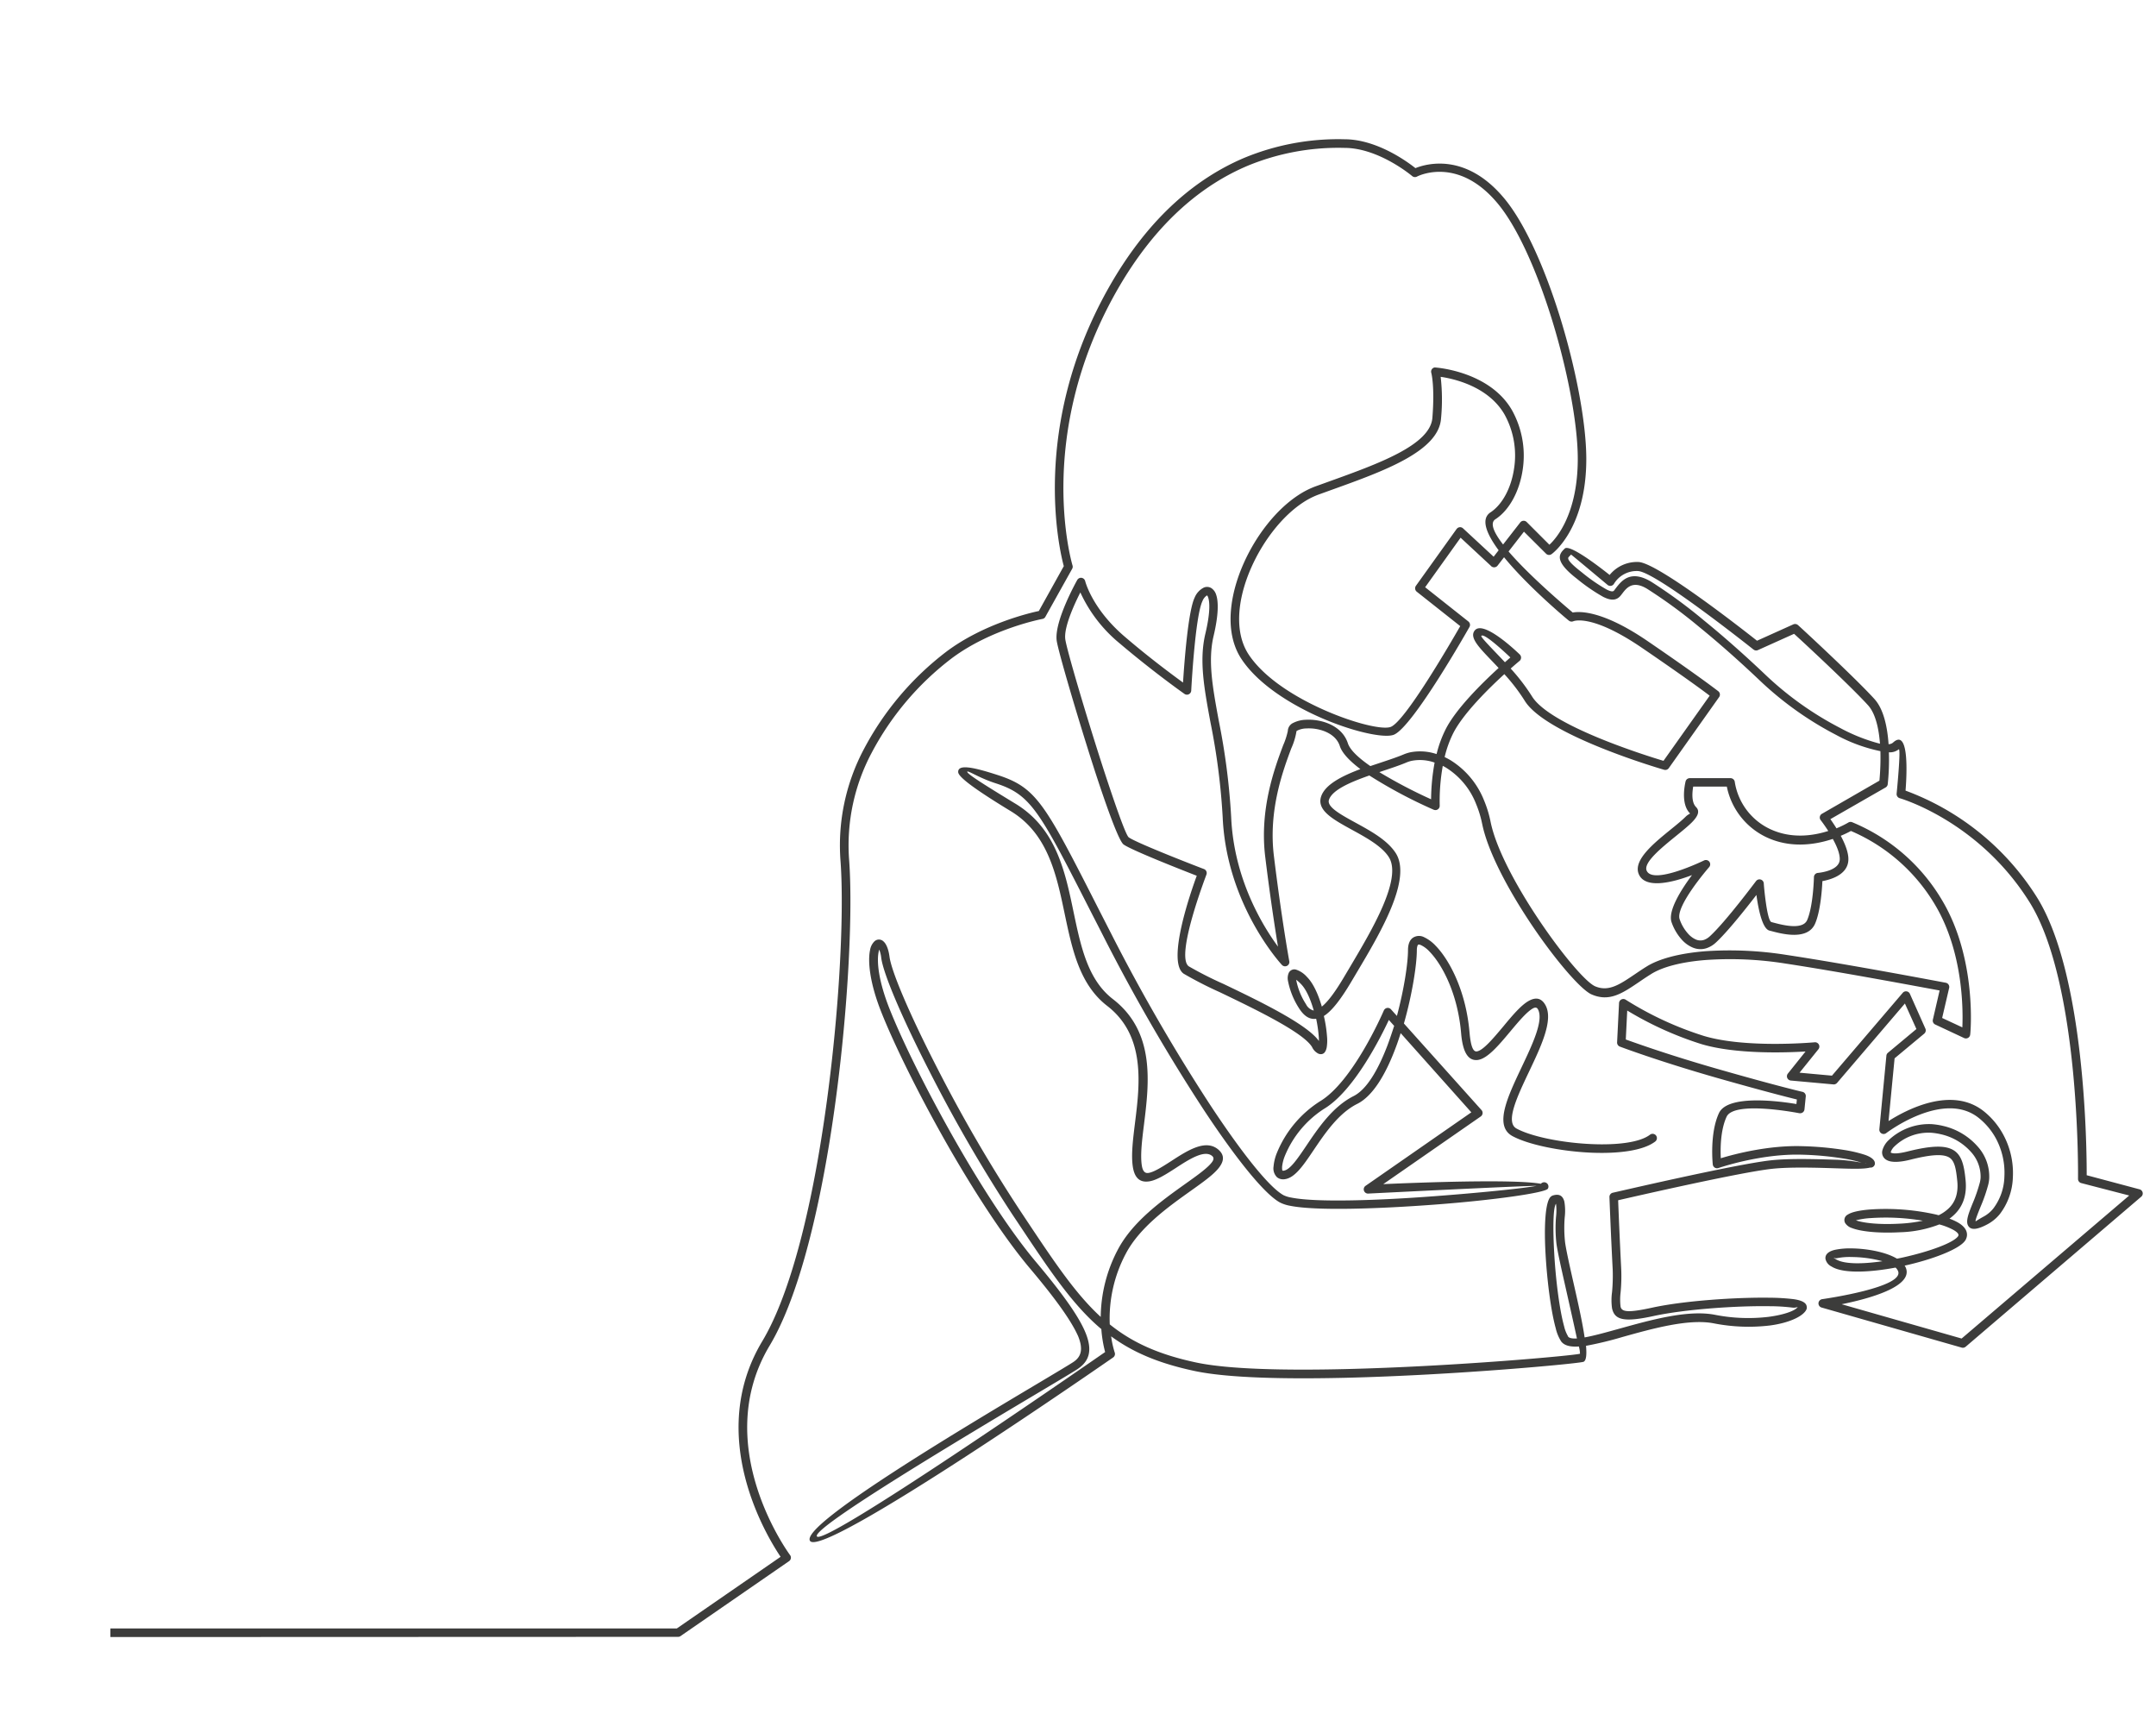 <svg id="Capa_1" data-name="Capa 1" xmlns="http://www.w3.org/2000/svg" xmlns:xlink="http://www.w3.org/1999/xlink" viewBox="0 0 612.47 492.26"><defs><style>.cls-1{fill:none;}.cls-2{clip-path:url(#clip-path);}.cls-3{fill:#3c3c3b;}</style><clipPath id="clip-path"><rect class="cls-1" x="31.36" width="581.11" height="492.26"/></clipPath></defs><g class="cls-2"><path class="cls-3" d="M1.22,464.94a1.23,1.23,0,0,1,0-2.45H192.27l29.48-20.35c-3.85-5.71-21.37-34.28-5.21-61.22,7.43-12.38,13-34.06,16.69-57,5-30.86,6.76-63.92,5.51-79.82a58.27,58.27,0,0,1,6.67-31.34A84.12,84.12,0,0,1,268.94,185c10.44-7.79,23.35-10.87,26.17-11.47l7.09-12.74c-1.22-4.5-9.55-39.4,12.62-78.84,11.9-21.17,26.06-31.76,38.55-37.08a69.83,69.83,0,0,1,28.54-5.32c9.19,0,17.86,6.36,20.18,8.2,3-1.21,14.36-4.58,25.33,8.71,5.85,7.09,11.37,19.68,15.56,33,4.63,14.79,7.65,30.58,7.65,40.91,0,20.06-9.84,27-9.86,27a1.2,1.2,0,0,1-1.58-.13h0L432.92,151l-4.37,5.62c6,7,16,15.44,18.23,17.34,2.11-.38,8.61-.5,21.1,8,15.05,10.28,20.22,14.34,20.24,14.35a1.22,1.22,0,0,1,.24,1.67h0l-14.3,20.18a1.22,1.22,0,0,1-1.39.44c-1.42-.41-33.54-9.85-39.53-19.58a52.76,52.76,0,0,0-5.79-7.56c-4.58,4.19-11.57,11.09-14.46,16.65a31.1,31.1,0,0,0-2.5,6.9c.54.26,1.07.54,1.6.85a23.7,23.7,0,0,1,9.59,11.45,31.93,31.93,0,0,1,1.87,6.13c1.4,6.85,6.22,16.14,11.66,24.66,7.06,11.05,15.06,20.7,18,22,3.84,1.66,7-.5,11.2-3.33,1.11-.75,2.28-1.55,3.45-2.27,3.48-2.17,9.24-3.75,16.61-4.34a102.39,102.39,0,0,1,23.19,1.05c18.12,2.74,45.08,7.88,45.16,7.89a1.22,1.22,0,0,1,1,1.43.11.11,0,0,1,0,0h0l-2,8.58,5.74,2.67c.23-5.29.19-21.57-7.82-34.92A51.11,51.11,0,0,0,525.81,236a30.32,30.32,0,0,1-2.89,1.37c1.22,2.29,2.25,4.84,2.16,6.87-.17,4.26-5.14,5.59-7.38,6-.11,2.44-.55,8.56-2.07,12.07-2.11,4.85-9.36,2.93-12.39,2.13l-.58-.15c-2.08-.52-3.19-6.39-3.7-10.12-2.81,3.65-8.17,10.43-11.5,13.5a7.24,7.24,0,0,1-2.62,1.6,5.58,5.58,0,0,1-3.93-.14,8.77,8.77,0,0,1-3.14-2.25,14.54,14.54,0,0,1-2.93-5c-1.08-3.25,2.85-9.37,5.82-13.35-5.22,2-13.35,4.16-15.15-.34-1.58-3.94,4.29-8.7,9.19-12.68,1.63-1.32,3.14-2.55,4.18-3.59.65-.65,1.31-.82,1.2-.92-2.66-2.67-1.46-8.13-1.26-9a1.23,1.23,0,0,1,1.21-1h11.56A1.23,1.23,0,0,1,492.8,222a17.83,17.83,0,0,0,11.32,14c5.62,2.16,11.25,1.28,15.25,0-1.15-1.79-2.15-3.08-2.16-3.08a1.22,1.22,0,0,1,.22-1.71.82.82,0,0,1,.2-.12l16.27-9.38a69.74,69.74,0,0,0,.28-8.38,45.27,45.27,0,0,1-12.5-4.57,94.85,94.85,0,0,1-21.58-15.32c-6.52-6.2-12.44-11.35-17.5-15.47a142.06,142.06,0,0,0-14.75-10.78c-4.09-2.45-5.81-.18-7,1.38l-.42.54c-1.17,1.45-2.72,1.55-5,.4a51.6,51.6,0,0,1-7.48-5.15c-5.66-4.37-5.25-6.4-4.22-7.74a5.89,5.89,0,0,1,.51-.56l.21-.21c1.24-1.55,9.83,5.07,12.81,7.44a10,10,0,0,1,8.17-3.68c5.42.18,29.63,19.15,33.7,22.36l10.32-4.65h0a1.24,1.24,0,0,1,1.33.22c.05,0,16.18,14.89,21.72,21,2.63,2.9,3.67,8,4,12.81a1.94,1.94,0,0,0,1.22-.41c4.77-4.48,3.92,9.69,3.6,13.6a74.59,74.59,0,0,1,37.33,30.3c13.75,22,14.15,71.5,14.13,78.93l15,4a1.21,1.21,0,0,1,.46,2.13L558.4,382.48a1.24,1.24,0,0,1-1.12.25h0l-39.8-11.38a1.22,1.22,0,0,1-.85-1.5,1.25,1.25,0,0,1,1.07-.89c1.21-.17,23.16-3.39,21.52-7.9a2.81,2.81,0,0,0-.74-1.06c-7.1,1.33-14.21,1.69-17.64,0-.2-.1-.39-.21-.57-.32a3.12,3.12,0,0,1-1.7-2.19c-.12-1.27.91-2.11,2.68-2.53a21.21,21.21,0,0,1,4.81-.41c4.28.06,9.63,1,12.83,2.92.63-.12,1.26-.25,1.88-.39,7.47-1.67,14.32-4.17,15.53-6.06l0-.06a.48.48,0,0,0,.06-.21c0-.42-.52-.93-1.5-1.48a18.53,18.53,0,0,0-3.94-1.53,33.49,33.49,0,0,1-11.26,2.23c-6.47.34-11.31-.3-13.58-1.2a3.55,3.55,0,0,1-1.89-1.39,1.73,1.73,0,0,1,.76-2.45c.94-.63,3-1.17,6.3-1.43A65.22,65.22,0,0,1,550,344.94l.74.19a11.3,11.3,0,0,0,2.4-1.56c2.41-2,3.21-4.85,2.88-8.12s-.69-5.67-2.2-6.66c-1.67-1.08-4.91-1-11.14.57-3.4.85-5.55.75-6.7.1a2.4,2.4,0,0,1-1.2-2.88,6.31,6.31,0,0,1,1.7-2.73,16.68,16.68,0,0,1,12.22-4.59,20,20,0,0,1,3.26.5,18.6,18.6,0,0,1,9.73,5.72,12.74,12.74,0,0,1,3.4,9.24,9.87,9.87,0,0,1-.25,1.63,44.93,44.93,0,0,1-2.19,6.33c-.87,2.15-1.57,3.91-1.42,4.18,0,.05.63-.45,2.39-1.41a9,9,0,0,0,2.65-2.25,15.62,15.62,0,0,0,3.13-9A20.62,20.62,0,0,0,567,323.34a19.34,19.34,0,0,0-4.8-5.77c-10.07-8.19-26.33,4.21-26.38,4.25a1.22,1.22,0,0,1-1.94-1.09h0l2-20.91a1.2,1.2,0,0,1,.47-.85l8.06-6.72L541.14,285l-19.28,22.56a1.24,1.24,0,0,1-1.1.41l-12-1.09a1.22,1.22,0,0,1-.85-2h0l5-6.25c-5.91.35-19.9.79-29.55-2.09A96.75,96.75,0,0,1,462.26,287l-.41,8.22c2.79,1,12.45,4.48,26.4,8.46,16.67,4.77,23.77,6.41,23.79,6.41a1.21,1.21,0,0,1,.93,1.38l-.36,3.59a1.22,1.22,0,0,1-1.34,1.1l-.11,0h0c-.05,0-18.51-3.66-20.67,1-1.78,3.82-1.78,9.2-1.65,11.79,3.64-1.11,13.36-3.73,23.14-3.43a90.35,90.35,0,0,1,12,1.09,38,38,0,0,1,5.84,1.38c1.85.65,2.82,1.51,2.79,2.41h0a1.15,1.15,0,0,1,0,.19h0v0a1.21,1.21,0,0,1-1.35,1c-1.78.47-5.16.36-9.21.23-5.92-.19-13.46-.44-18.75.14-9,1-37.93,7.61-43.62,8.92.1,2.76.43,10.85.87,19.52a48,48,0,0,1-.18,6.71,16.54,16.54,0,0,0,0,4c.34,1.53,2.26,1.73,8.85.3,9.06-2,24-3,33.61-2.85a58.73,58.73,0,0,1,6.78.42c2.23.33,3.56,1,3.64,2.14a1.35,1.35,0,0,1,0,.53c-.54,1.87-4.44,4-10.5,4.8a51.43,51.43,0,0,1-16-.63c-7.06-1.33-17.16,1.47-25.66,3.84a103.06,103.06,0,0,1-10.54,2.56c.23,2.51.07,4.22-.72,4.54-1.22.49-36.19,3.8-67.7,4.54-17.18.4-33.39.05-42.67-1.91-10.21-2.16-17.59-5.29-23.81-9.86a27.4,27.4,0,0,0,1,4.55,1.21,1.21,0,0,1-.44,1.45c-.24.16-82.87,57.62-86.12,52.06-2.64-4.54,42.93-31.69,64.45-44.51,5.39-3.21,9.23-5.5,10.39-6.27,2.21-1.47,2.85-3.61,1.34-7.33C304.35,375.16,300,369,292.39,360c-7-8.35-14.85-20.38-22-32.69-8.62-14.9-16.21-30.22-20.05-39.91-3.43-8.66-3.82-14.66-3.17-17.61a4.42,4.42,0,0,1,1.19-2.39,1.84,1.84,0,0,1,2.65,0c.73.65,1.39,2.1,1.68,4.32.57,4.33,5.91,16.73,13.42,31.36a428.31,428.31,0,0,0,23.44,40.38l1.62,2.44c8.29,12.45,14.33,21.52,21.52,28.11a41.79,41.79,0,0,1,4.84-19.07c4.22-8.05,12.66-14.06,19.17-18.7,3.43-2.44,6.3-4.49,7.55-6.12.58-.76.67-1.39,0-1.89-2.2-1.68-6.43,1-10.34,3.56-2.75,1.77-5.38,3.45-7.55,3.74-2.4.32-4.1-.77-4.59-4.44-.44-3.31.08-7.48.65-12.11,1.38-11.06,3.08-24.82-7.89-33.3-7.86-6.07-9.94-16-12.08-26.15-2.35-11.21-4.78-22.76-15.32-29.16s-14.87-9.74-14.93-11.07c-.12-2.4,4.49-1.36,11.17.8,11.19,3.61,13.47,8.09,29.19,39l3.07,6a523.35,523.35,0,0,0,28.35,49c8.95,13.54,16.61,23.15,20.66,25.35a8.27,8.27,0,0,0,2.2.67c7.19,1.44,24.8.81,40.75-.4,13.41-1,25.48-2.26,28.9-2.94-6.42.1-47.67,2.2-47.8,2.2a1.21,1.21,0,0,1-.72-2.23l30-20.84L397.9,293.42c-.49,1.54-1,3.08-1.58,4.56-2.71,7.14-6.31,13.3-10.75,15.52-5.33,2.66-9.21,8.42-12.42,13.17-2.88,4.28-5.27,7.81-8.12,8.22a2.82,2.82,0,0,1-2.24-.53,3.52,3.52,0,0,1-1-3.08,13.16,13.16,0,0,1,.95-3.86,31.47,31.47,0,0,1,12.17-14.6c9.36-5.54,17.81-24.92,18.19-25.8a1.32,1.32,0,0,1,.32-.46,1.22,1.22,0,0,1,1.72.09l1.69,1.88c2.06-7.66,3.15-15.07,3.15-18.67,0-1.74.51-2.91,1.39-3.53a3.15,3.15,0,0,1,3.23-.14,10.81,10.81,0,0,1,3.16,2.33c4,4.06,8.7,12.93,9.7,24.71.35,4,1.05,5.46,2,5.38,1.77-.15,4.74-3.7,7.67-7.19,2.48-3,4.94-5.9,7.06-7.11,1.94-1.11,3.6-1,4.8,1.08,2.39,4.18-1.13,11.6-4.58,18.87s-6.86,14.47-3.6,16.25c4.2,2.29,13,4.07,21.37,4.42,7,.3,13.59-.41,16.55-2.67a1.22,1.22,0,1,1,1.48,1.94c-3.46,2.64-10.62,3.48-18.13,3.17-8.67-.37-17.93-2.27-22.44-4.72-5.28-2.88-1.4-11.06,2.56-19.43,3.18-6.7,6.42-13.54,4.67-16.62-.32-.55-.84-.54-1.47-.17-1.74,1-4.06,3.76-6.4,6.56-3.25,3.88-6.55,7.82-9.34,8.06-2.39.2-4.1-1.79-4.59-7.61-.95-11.15-5.32-19.45-9-23.21a8,8,0,0,0-2.37-1.79c-.42-.19-.71-.23-.85-.13s-.36.66-.36,1.55c0,4-1.27,12.4-3.67,20.82l22,24.54.14.16a1.23,1.23,0,0,1-.31,1.7l-27.7,19.22c10.43-.46,37.06-1.48,44.78-.1a1.22,1.22,0,0,1,2.13,1v0h0a1.34,1.34,0,0,1-.14.38c-.64,1.18-15.42,3.27-31.81,4.51-16.12,1.22-34,1.85-41.41.36a10.58,10.58,0,0,1-2.88-.93c-4.41-2.4-12.38-12.3-21.54-26.14a525.71,525.71,0,0,1-28.49-49.2c-1.07-2.12-2.1-4.12-3.07-6-15.32-30.08-17.54-34.46-27.75-37.75-4.7-1.51-8-3.8-8-3.23s3.89,3.1,13.77,9.1c11.44,7,14,19,16.44,30.74,2.05,9.73,4,19.2,11.18,24.72,12.08,9.34,10.27,23.86,8.83,35.53-.56,4.48-1.06,8.52-.66,11.49.25,1.89.93,2.47,1.86,2.35,1.61-.22,4-1.76,6.54-3.39,4.61-3,9.58-6.16,13.14-3.44,2,1.57,1.95,3.32.42,5.31s-4.47,4.07-8.07,6.63c-6.3,4.49-14.48,10.31-18.42,17.84a39.24,39.24,0,0,0-4.54,20.05c6.39,5.15,13.89,8.57,24.61,10.84,9.09,1.92,25.11,2.26,42.14,1.86,31.26-.73,65.68-3.9,66.83-4.37a8.48,8.48,0,0,0-.32-2.05c-2.32.15-4.05-.2-5-1.4a11.85,11.85,0,0,1-1.57-3.77c-1.37-4.91-2.47-13.57-2.9-21.22-.45-7.94-.07-15,1.57-16.22a1.68,1.68,0,0,1,.61-.31c1.81-.51,2.73.18,3.16,1.73a15.54,15.54,0,0,1,.11,4.5,37.56,37.56,0,0,0,.1,7.07c.32,2.37,1.39,7.1,2.55,12.22s2.4,10.63,3,14.82c2.68-.47,6.25-1.47,10.17-2.56,8.76-2.43,19.15-5.32,26.76-3.88a48.93,48.93,0,0,0,15.26.61c4.67-.61,7.69-1.8,8.36-2.81a3.41,3.41,0,0,1-1.48.18,54,54,0,0,0-6.46-.4c-9.49-.15-24.15.86-33.07,2.8-8.46,1.84-11,1.07-11.74-2.17a16.73,16.73,0,0,1,0-4.66,50.88,50.88,0,0,0,.18-6.41c-.53-10.12-.89-19.66-.92-20.5a1.22,1.22,0,0,1,.95-1.29c.1,0,34.73-8.09,44.89-9.2,5.44-.59,13.08-.34,19.08-.15a48.14,48.14,0,0,1,6.71.82,35.8,35.8,0,0,0-5.24-1.2,89,89,0,0,0-11.65-1.07c-11.87-.36-23.75,3.78-23.78,3.79h0l-.27.06a1.22,1.22,0,0,1-1.34-1.09s-.95-8.76,1.76-14.58c2.52-5.4,17.49-3.33,22-2.57l.13-1.29c-2.53-.62-9.77-2.45-22.86-6.18-16.72-4.78-27.39-8.83-27.42-8.84h0a1.23,1.23,0,0,1-.79-1.2l.55-11.12a1.22,1.22,0,0,1,1.89-1,94.73,94.73,0,0,0,22.24,10.3c11.7,3.49,30.23,1.9,31.39,1.8a1.19,1.19,0,0,1,.93.26,1.21,1.21,0,0,1,.19,1.71l-5.36,6.66,9.21.84,20.13-23.55h0a1.21,1.21,0,0,1,2,.3l4.39,9.85a1.23,1.23,0,0,1-.32,1.48l-8.41,7-1.72,17.82c5.1-3.25,18.06-10.1,27.18-2.69a21.6,21.6,0,0,1,5.39,6.5,22.94,22.94,0,0,1,2.75,12.15,18.1,18.1,0,0,1-3.67,10.41,11.5,11.5,0,0,1-3.38,2.85c-3.31,1.81-5,1.75-5.69.43s.2-3.51,1.3-6.25a44.84,44.84,0,0,0,2.07-6,7.92,7.92,0,0,0,.2-1.25,10.38,10.38,0,0,0-2.8-7.46,16.16,16.16,0,0,0-8.46-4.94,17.72,17.72,0,0,0-2.87-.44,14,14,0,0,0-10.31,3.86,4,4,0,0,0-1.07,1.59c0,.09,0,.16,0,.19.64.36,2.17.34,4.89-.35,7-1.74,10.79-1.72,13.07-.24s2.9,4.45,3.29,8.46-.62,7.59-3.72,10.22a9.42,9.42,0,0,1-.86.67,16.74,16.74,0,0,1,2.23,1c1.83,1,2.86,2.3,2.74,3.79a3.11,3.11,0,0,1-.32,1.11c0,.09-.1.19-.16.28-1.55,2.42-9.06,5.34-17.06,7.13l-.17,0a4,4,0,0,1,.39.77c1.93,5.32-10.77,8.71-18.28,10.23l34.08,9.74,47.61-40.62L591.23,336h0a1.21,1.21,0,0,1-.91-1.18c0-.16.73-55.41-13.76-78.58s-36.84-29.53-36.9-29.55h0a1.22,1.22,0,0,1-.87-1.29s1.31-13.25.58-12.57a4.1,4.1,0,0,1-2.78.83,65.52,65.52,0,0,1-.33,9.06h0a1.23,1.23,0,0,1-.6.92l-15.69,9c.46.65,1.08,1.56,1.73,2.61a27.1,27.1,0,0,0,3.31-1.61,1.23,1.23,0,0,1,1.09-.15,53.22,53.22,0,0,1,25.59,22.17c10,16.71,8.09,37.74,8,38.14a1.31,1.31,0,0,1-.11.42,1.22,1.22,0,0,1-1.62.59L549.82,291a1.22,1.22,0,0,1-.74-1.4l1.92-8.3c-5.49-1-27.94-5.24-43.82-7.65a99.8,99.8,0,0,0-22.64-1c-7,.55-12.35,2-15.51,4-1.27.79-2.35,1.52-3.37,2.22-4.81,3.26-8.47,5.74-13.53,3.55-3.3-1.43-11.79-11.49-19.07-22.89-5.58-8.73-10.53-18.31-12-25.49a30.1,30.1,0,0,0-1.72-5.66A21.21,21.21,0,0,0,410.75,218c-.3-.18-.59-.34-.89-.49a56.5,56.5,0,0,0-.87,11.29,1.22,1.22,0,0,1-1.17,1.27,1.4,1.4,0,0,1-.54-.1h0A136.28,136.28,0,0,1,389,220.24c-5.41,1.9-10.53,4.1-11.47,6.9-.66,2,3.17,4.11,7.57,6.52s9,4.94,11.37,8.58c4.8,7.38-4.53,23-10.89,33.7l-1.55,2.61c-3.09,5.25-5.68,8.58-7.95,10a37.51,37.51,0,0,1,.89,5.73,12.59,12.59,0,0,1-.08,3.17c-.3,1.53-1.05,2.24-2.31,1.82a3.87,3.87,0,0,1-1.83-1.86c-2.44-4.19-16.3-10.85-26.3-15.65a107.78,107.78,0,0,1-10.2-5.23c-4.86-3.37,1.91-22.88,3.72-27.81-4.16-1.62-18.49-7.24-20.78-8.88-1.32-.94-4.75-10.37-8.33-21.39C306,203.35,300.63,185,300.19,182c-.8-5.55,5.81-17.24,5.83-17.28h0a1.25,1.25,0,0,1,.77-.59,1.23,1.23,0,0,1,1.48.89s1.92,7.88,11.34,15.88c7,6,13.46,10.76,16.46,12.95.36-5.62,1.44-20.24,3.29-24.1a5.51,5.51,0,0,1,2.59-2.86,2.32,2.32,0,0,1,2.2.16,3.48,3.48,0,0,1,1.33,1.85c.68,1.95.7,5.69-.71,11.65-1.69,7.1-.29,14.66,1.46,24.17a191.69,191.69,0,0,1,3.52,27.4c.78,17.43,8.86,30.69,13.3,36.73-.84-5.12-2.24-14.17-3.63-25.53-1.66-13.59,2.71-25.27,5.09-31.64a20.78,20.78,0,0,0,1.33-4.08,2.62,2.62,0,0,1,1.55-2.3,8.48,8.48,0,0,1,3.55-.88,15,15,0,0,1,4.39.41c3.25.79,6.4,2.72,7.56,6.24.65,2,3.17,4.27,6.39,6.5l3-1c2.41-.8,4.68-1.56,6.44-2.3a11,11,0,0,1,2-.63,14.78,14.78,0,0,1,7.38.52,33,33,0,0,1,2.62-7.13c3-5.84,10.27-13,15-17.32-.72-.77-1.41-1.5-2.08-2.19-3.67-3.84-6.28-6.56-4.68-8.49,2.59-3.14,12.76,6.84,12.79,6.87a1.24,1.24,0,0,1,0,1.73l-.15.13c-.22.18-1.13.94-2.45,2.11a56,56,0,0,1,6.06,7.91c5.1,8.29,32.24,16.77,37.35,18.3l13.12-18.5c-2-1.54-7.71-5.72-19.18-13.55-13.6-9.29-18.9-7.83-19.51-7.61a1.23,1.23,0,0,1-1.31-.16c-.05,0-11.43-9.43-18.41-18l-1.85,2.39a1.24,1.24,0,0,1-1.72.22,1.21,1.21,0,0,1-.16-.16l-8.62-8-10.07,14.07,12.29,9.73a1.23,1.23,0,0,1,.3,1.56h0c-.05.08-16.17,28.63-21.54,30.62-3.13,1.16-14.23-1.46-24.68-6.74-7.42-3.74-14.63-8.82-18.58-14.83a17.12,17.12,0,0,1-1.79-3.58c-2.5-6.81-1.12-15.52,2.44-23.53s9.25-15.26,15.49-19.36a24,24,0,0,1,4.82-2.48l4.19-1.51c13.7-4.93,28.52-10.26,29.12-18,.72-9.15-.32-12.77-.32-12.79a1.21,1.21,0,0,1,.85-1.49,1.11,1.11,0,0,1,.4,0h0s15.33,1,21.71,12.17a26.54,26.54,0,0,1,3,16.93c-.92,6.1-3.81,11.45-7.76,14-1.63,1.08-.38,3.82,2.2,7.16l4.86-6.24a.53.53,0,0,1,.12-.14,1.22,1.22,0,0,1,1.73,0l6.45,6.45c2.17-2,8.06-9,8.06-24.39,0-10.11-3-25.62-7.53-40.18-4.11-13.1-9.48-25.39-15.11-32.22-11-13.35-22.13-8.24-23-7.79a1.23,1.23,0,0,1-1.41-.13S391.73,42,381.91,42a67.54,67.54,0,0,0-27.58,5.12c-12.08,5.13-25.8,15.42-37.38,36-22.85,40.66-12.64,76.21-12.28,77.44a1.21,1.21,0,0,1-.1,1L297,175.12a1.19,1.19,0,0,1-.87.66s-14.39,2.7-25.72,11.15a81.49,81.49,0,0,0-22.83,26.94,55.87,55.87,0,0,0-6.39,30c1.26,16-.49,49.35-5.54,80.4-3.78,23.21-9.41,45.19-17,57.87-17.19,28.64,5.74,59.45,5.81,59.54h0v0a1.21,1.21,0,0,1-.3,1.69l-30.74,21.22a1.18,1.18,0,0,1-.77.28ZM424.31,158.11l1.42-1.83c-3.47-4.7-5.17-8.89-2.31-10.77,3.37-2.22,5.87-6.93,6.68-12.36a24.06,24.06,0,0,0-2.66-15.37c-4.56-8-14.35-10.2-18.18-10.76a56.49,56.49,0,0,1,.1,11.9c-.73,9.29-16.33,14.9-30.74,20.08l-4.18,1.51a21.79,21.79,0,0,0-4.31,2.22c-5.85,3.85-11.24,10.77-14.61,18.32s-4.63,15.53-2.37,21.71a15.17,15.17,0,0,0,1.53,3.07c3.69,5.61,10.54,10.42,17.65,14,9.9,5,20.08,7.6,22.73,6.62,4.05-1.5,17-23.83,19.76-28.63l-12.31-9.74,0,0a1.24,1.24,0,0,1-.28-1.71l11.56-16.14h0l.1-.11a1.21,1.21,0,0,1,1.72-.07Zm1.07,27.72c.68.71,1.4,1.46,2.14,2.25l1.54-1.36c-2.22-2.1-7.54-7-8.24-6.13-.22.25,1.77,2.32,4.56,5.24ZM406.54,227a59.84,59.84,0,0,1,1-10.42,12.37,12.37,0,0,0-6.37-.53,8.05,8.05,0,0,0-1.58.48c-1.87.79-4.17,1.56-6.61,2.37l-1.14.39A138.38,138.38,0,0,0,406.54,227Zm-19.94-8.46c-3-2.25-5.34-4.58-6-6.7-.85-2.56-3.28-4-5.81-4.62a12.51,12.51,0,0,0-3.68-.34,6.1,6.1,0,0,0-2.5.57l-.3.17a19.07,19.07,0,0,1-1.49,4.93c-2.3,6.17-6.53,17.48-4.94,30.5,2.2,18,4.38,30,4.39,30a1.22,1.22,0,0,1-2.1,1h0c-.05-.05-15.7-16.83-16.83-41.86a188.78,188.78,0,0,0-3.48-27.06c-1.81-9.79-3.24-17.59-1.44-25.17,1.3-5.46,1.33-8.72.79-10.28a1.45,1.45,0,0,0-.32-.59h0a0,0,0,0,1,0,0,3.28,3.28,0,0,0-1.31,1.65c-2.09,4.36-3.18,25.33-3.18,25.39a1.22,1.22,0,0,1-1.28,1.16,1.17,1.17,0,0,1-.64-.22h0s-8.66-6.08-18.43-14.37a40.56,40.56,0,0,1-11.15-14.45c-1.78,3.51-4.75,10-4.27,13.34.42,2.94,5.73,21,10.6,36.07,3.45,10.6,6.59,19.56,7.42,20.15,2.45,1.75,21.31,9,21.37,9a1.22,1.22,0,0,1,.7,1.57h0c0,.07-9,23.32-5,26.07a104.63,104.63,0,0,0,9.86,5c10,4.79,23.71,11.39,27.09,16.2,0-.39,0-.84-.05-1.32a37.58,37.58,0,0,0-.73-5c-1.84.28-3.44-.73-4.88-3a22.09,22.09,0,0,1-3.15-7.89,3.81,3.81,0,0,1,.19-2,1.75,1.75,0,0,1,2.1-1.07,7,7,0,0,1,3.11,2.07c1.8,1.77,3.24,5,4.24,8.44,1.8-1.45,3.93-4.35,6.51-8.74l1.56-2.62c6-10.13,14.91-25,10.94-31.13-2-3.11-6.49-5.56-10.51-7.76-5.34-2.93-10-5.49-8.7-9.42,1.15-3.45,6-5.86,11.35-7.86Zm-43.74-49.4h0ZM373.21,287c-.88-3.12-2.14-6.07-3.71-7.61a10.84,10.84,0,0,0-1.27-1.12v.07a19.36,19.36,0,0,0,2.78,6.87,3.33,3.33,0,0,0,2.19,1.79Zm147.44-48.74c-4.43,1.48-10.9,2.63-17.39.14a20.37,20.37,0,0,1-12.71-15H481c-.26,1.49-.57,4.42.8,5.8,1.2,1.19.5,2.67-1.2,4.38-1.08,1.08-2.66,2.36-4.37,3.75-4.27,3.46-9.37,7.61-8.47,9.89,1.71,4.27,16.27-2.83,16.32-2.85a1.22,1.22,0,0,1,1.63.57,1.23,1.23,0,0,1-.22,1.37c-.61.71-9.55,11.12-8.35,14.73a11.81,11.81,0,0,0,2.42,4.15,6.43,6.43,0,0,0,2.23,1.65,3.25,3.25,0,0,0,2.28.09,4.88,4.88,0,0,0,1.73-1.09c4.49-4.13,13-15.57,13.05-15.6a1.22,1.22,0,0,1,2.2.64c0,.37.87,10.68,2.19,11l.61.16c2.43.64,8.26,2.19,9.53-.75,1.74-4,1.92-12.17,1.92-12.19a1.22,1.22,0,0,1,1.12-1.19h0s6.08-.48,6.21-3.79c.07-1.66-.87-3.89-2-5.91Zm13.41-27.07c-.33-4.19-1.23-8.51-3.4-10.9-4.84-5.33-18-17.56-21-20.28l-10.27,4.62a1.23,1.23,0,0,1-1.29-.18c-1-.78-27.81-22.11-32.81-22.27a7.53,7.53,0,0,0-6.78,3.59,1.22,1.22,0,0,1-1.66.47.89.89,0,0,1-.22-.16c-.7-.58-10.3-8.63-10.34-8.58a3.26,3.26,0,0,1-.39.42,4.26,4.26,0,0,0-.3.32c-.32.42-.17,1.27,3.78,4.32a49.41,49.41,0,0,0,7.07,4.89c1.11.55,1.76.65,2.06.27l.38-.5c1.72-2.25,4.23-5.56,10.18-2a143.34,143.34,0,0,1,15,11c5.11,4.16,11.08,9.36,17.64,15.6a92.53,92.53,0,0,0,21,14.91,50.51,50.51,0,0,0,11.27,4.47Zm.69,147A34.54,34.54,0,0,0,526,357a18.32,18.32,0,0,0-4.22.34c-.5.12-.84-.24-.83-.07l.59.37a3.9,3.9,0,0,0,.35.19c2.45,1.23,7.39,1.16,12.82.37Zm11.48-11.5a62.6,62.6,0,0,0-14.75-.75,22,22,0,0,0-4.26.64c2.11.75,6.46,1.27,12.35.95a40.58,40.58,0,0,0,6.66-.84Zm-16.09-16.41a1.18,1.18,0,0,0-.31.07.49.49,0,0,0,.31-.07Zm-84.72,49.28c.37.49,1.27.65,2.55.57-.8-3.75-2.07-9.37-3.24-14.56s-2.26-10-2.59-12.44a39.83,39.83,0,0,1-.11-7.51,15.67,15.67,0,0,0,0-3.74s0,0,0,0c-.84,1-.91,7.07-.51,14.05.42,7.52,1.49,16,2.8,20.71a10,10,0,0,0,1.17,2.95Zm-132.59-2.12c-8.15-6.86-14.58-16.52-23.66-30.16-.65-1,1.18,1.78-1.63-2.44A430.65,430.65,0,0,1,264,304.19c-7.62-14.86-13.07-27.57-13.66-32.15a8.84,8.84,0,0,0-.57-2.35,4.62,4.62,0,0,0-.15.57c-.58,2.61-.16,8.07,3.06,16.21,3.8,9.6,11.33,24.79,19.88,39.58,7.06,12.2,14.81,24.1,21.73,32.34,7.79,9.27,12.25,15.61,14.09,20.13,2.07,5.09,1,8.09-2.24,10.28-1.09.73-5,3.06-10.49,6.33-20.86,12.42-65,38.73-63.59,41.2,1.79,3.07,73.91-46.82,81.88-52.34a35.82,35.82,0,0,1-1.08-6.58ZM396,291.3l-1.46-1.63c-2.39,5.12-10,20.24-18.43,25.26A28.93,28.93,0,0,0,365,328.29a11.36,11.36,0,0,0-.79,3.12c0,.57,0,.94.15,1.06a.69.69,0,0,0,.35,0c1.78-.26,3.9-3.39,6.45-7.17,3.37-5,7.43-11,13.35-14,3.81-1.91,7-7.57,9.56-14.2.71-1.89,1.37-3.85,2-5.82Z"/></g></svg>